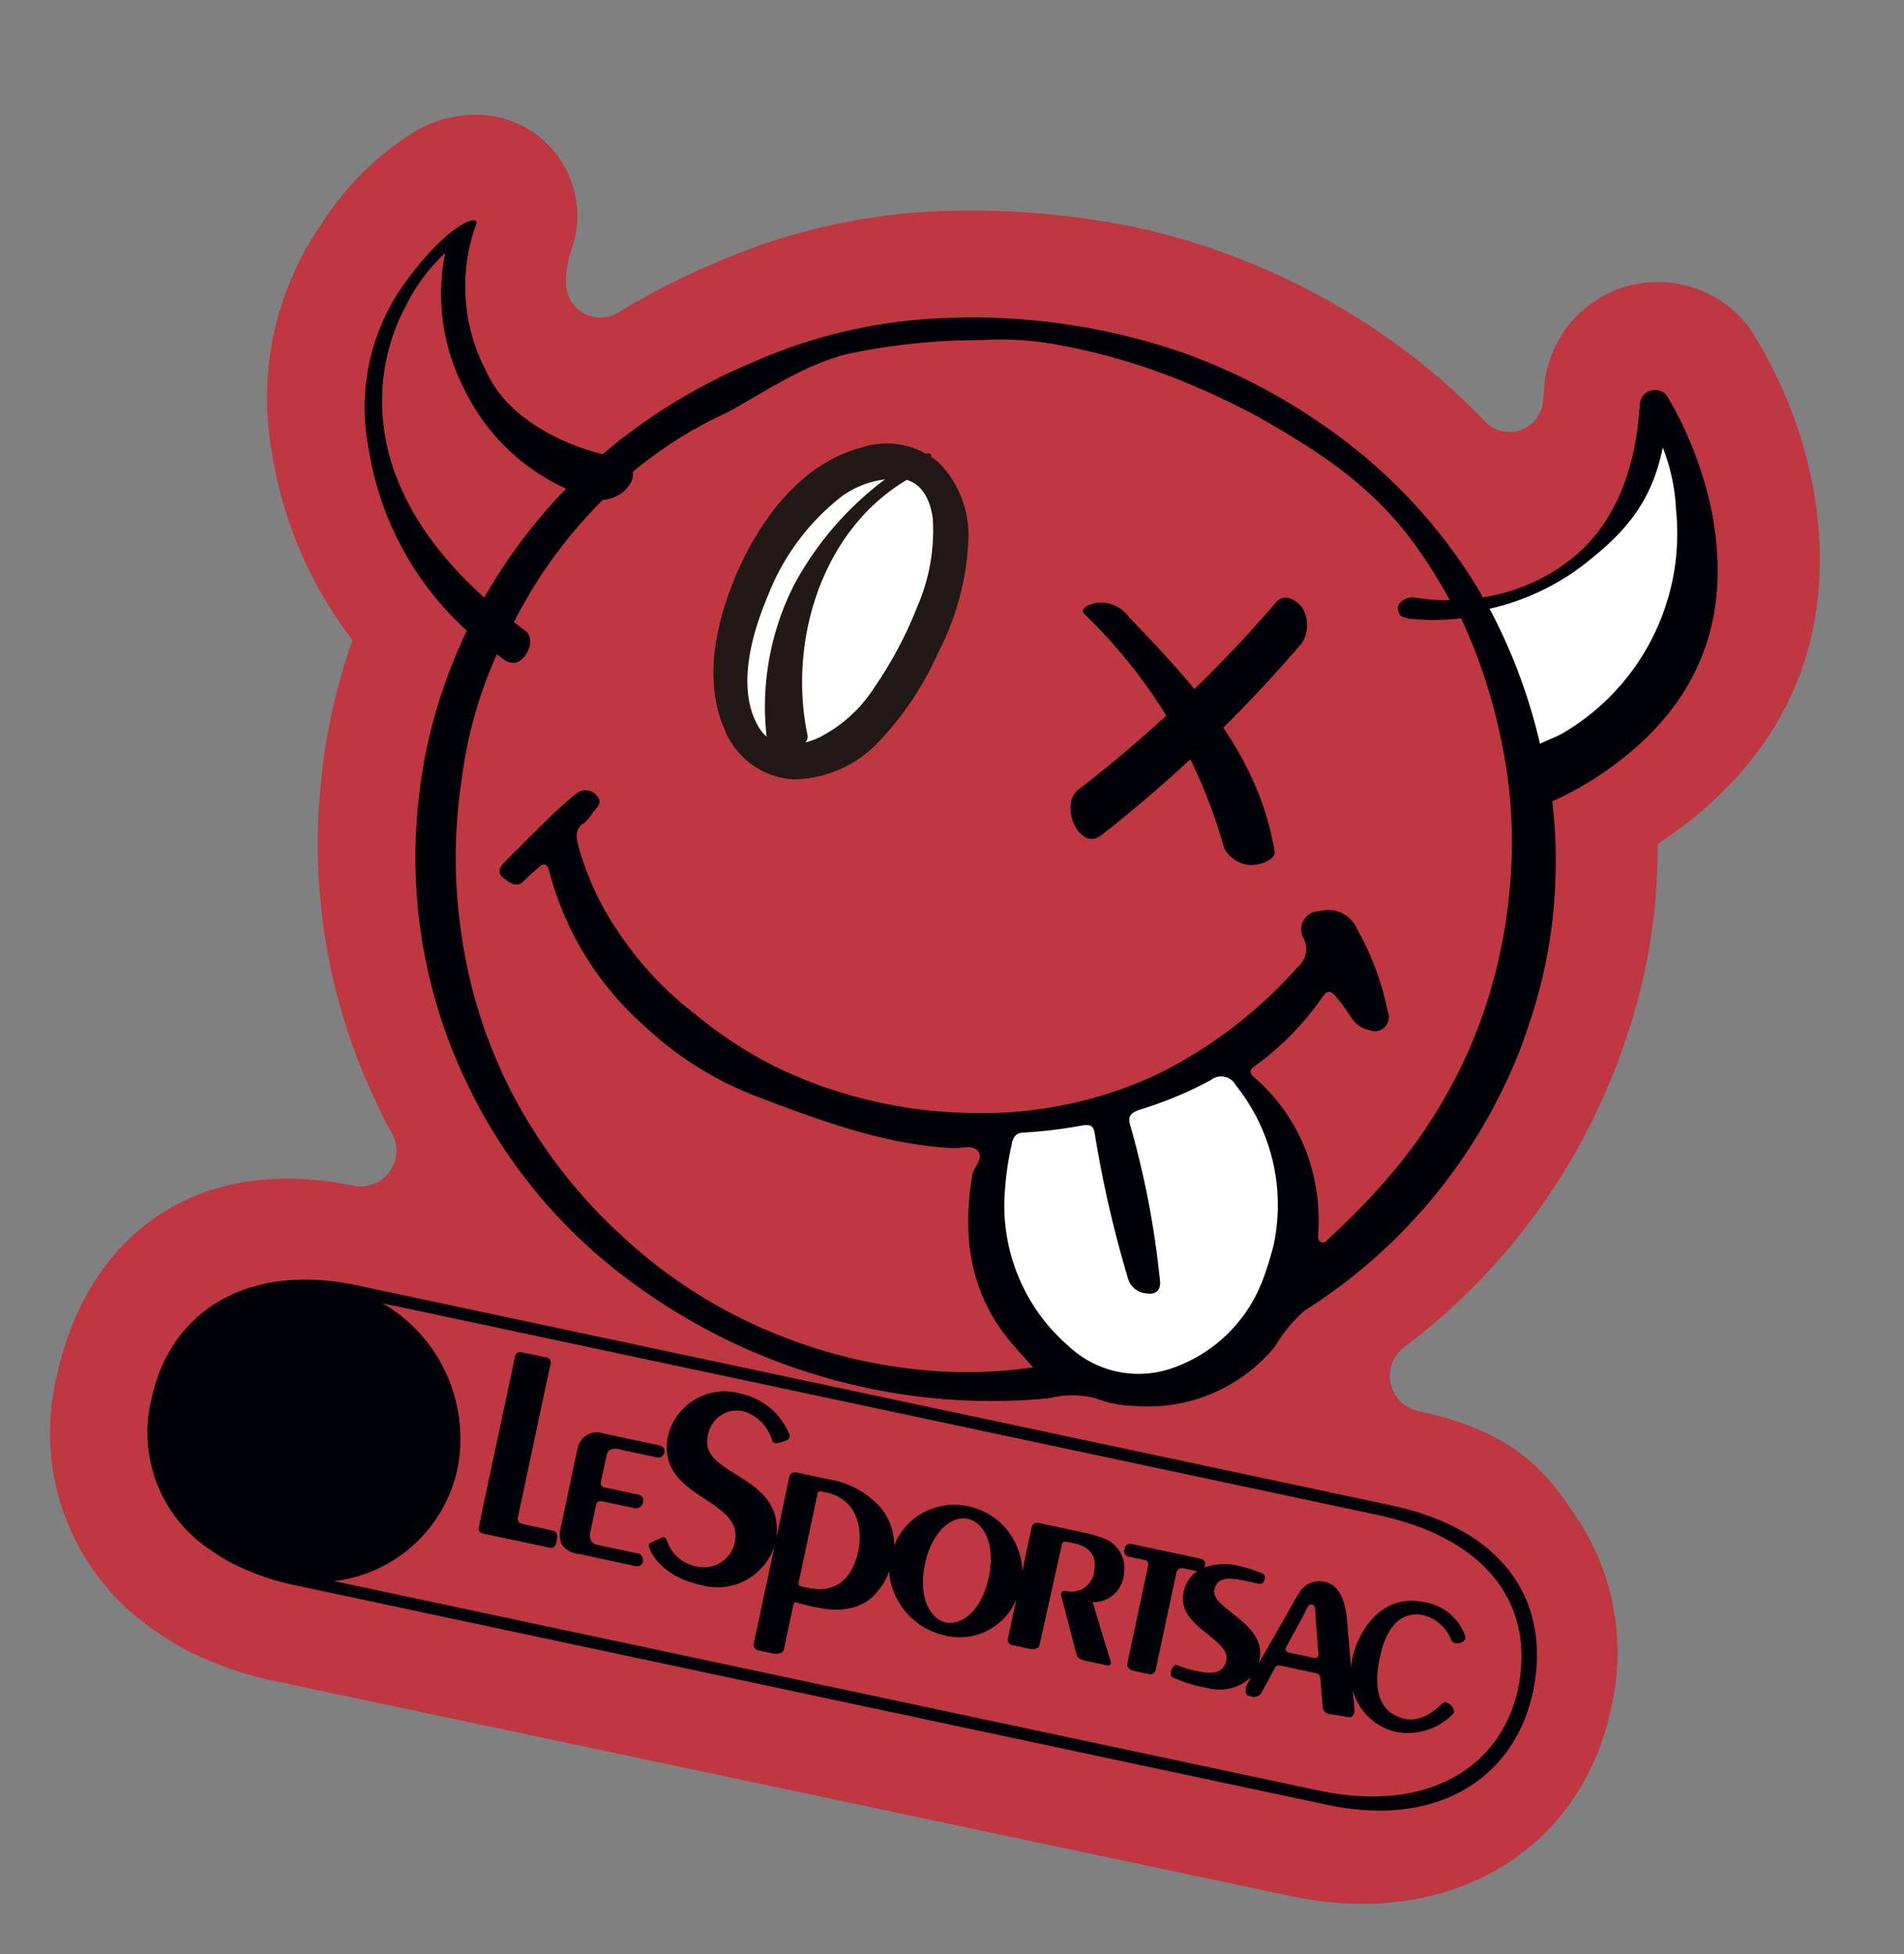 <svg xmlns="http://www.w3.org/2000/svg" width="106.014" height="108.784" viewBox="0 0 106.014 108.784">
  <rect x="0" y="0" width="106.014" height="108.784" fill="#808080" stroke="none"/>
  <g id="グループ_1445" data-name="グループ 1445" transform="translate(-9049.371 6974.964)">
    <path id="パス_2528" data-name="パス 2528" d="M84.7,68.392c-1.907-1.821-4.034-3.99-9.895-3.984a2,2,0,0,1-1.494-3.321A35.4,35.4,0,0,0,81.4,44.438c.228-1.094.352-2.144.45-3.042a32.5,32.5,0,0,0-.37-9.666c-.06-.313-.124-.634-.194-.965,6.011-6.113,7.517-13.424,4.353-21.174a24.929,24.929,0,0,0-5.3-7.97A6.357,6.357,0,0,0,69.828,7.31q.057.384.09.744A1.87,1.87,0,0,1,67,9.756,37.018,37.018,0,0,0,60.663,6.31,39.125,39.125,0,0,0,50.335,3.527a36.777,36.777,0,0,0-4.945-.3A45.432,45.432,0,0,0,35.032,4.569a34.5,34.5,0,0,0-11.826,5.475,39.687,39.687,0,0,0-4.672,3.8,1.919,1.919,0,0,1-3.194-.922,5.25,5.25,0,0,1-.116-1.84A5.634,5.634,0,0,0,9.608,4.608a6.556,6.556,0,0,0-4.321,1.8,16.345,16.345,0,0,0-3.936,6A17,17,0,0,0,1.32,25.614a22.838,22.838,0,0,0,6.512,9.155,33,33,0,0,0-.048,8.3A33.333,33.333,0,0,0,14.576,59.8a14.259,14.259,0,0,0,1.086,1.346,1.991,1.991,0,0,1-1.468,3.329C5.259,64.529.232,70.267.247,78.427A13.3,13.3,0,0,0,8.656,91.048l.105.045c.079.034.163.065.249.1a13.544,13.544,0,0,0,2.446.733,19.086,19.086,0,0,0,4.112.433l58.038-.061c8.935-.057,15.165-5.8,15.149-13.959A13.58,13.58,0,0,0,84.7,68.392Z" transform="matrix(0.978, 0.208, -0.208, 0.978, 9068.571, -6974.971)" fill="#be3741"/>
    <path id="パス_2529" data-name="パス 2529" d="M.153,0C.127,0,.1,0,.077,0L0,.005.153,0" transform="matrix(0.978, 0.208, -0.208, 0.978, 9127.83, -6940.604)" fill="#000008" fill-rule="evenodd"/>
    <path id="パス_2530" data-name="パス 2530" d="M74.948,6.24A20.729,20.729,0,0,0,71.079.227a.837.837,0,0,0-.963-.118.855.855,0,0,0-.432.878c.573,3.842-.076,6.938-1.927,9.2a10.482,10.482,0,0,1-4.387,3.125c-.18-.2-.359-.4-.544-.6A29.842,29.842,0,0,0,52.933,5.89a33.275,33.275,0,0,0-8.877-2.441,36.082,36.082,0,0,0-13.305.909,28.926,28.926,0,0,0-9.938,4.665,31.724,31.724,0,0,0-6.938,6.559c-.1.135,0,0-.1.135-1.671-.041-5.462-.592-7.334-3.2A10.139,10.139,0,0,1,4.218,4.628c.044-.319-.459-.077-.7.155S2.2,5.9.877,9a11.813,11.813,0,0,0,.071,9.093A17.318,17.318,0,0,0,8.419,26.9c-.13.5-.122.5-.226,1.017A28.378,28.378,0,0,0,7.8,37.142a28.907,28.907,0,0,0,5.722,14.213A29.335,29.335,0,0,0,25.09,60.531a33.68,33.68,0,0,0,12.359,2.932,33.322,33.322,0,0,0,11.575-1.517,5.171,5.171,0,0,1,2.568-.529,6.276,6.276,0,0,0,2.174-.042,9.11,9.11,0,0,0,6.953-4.856,8.225,8.225,0,0,1,1.2-2.3,30.182,30.182,0,0,0,8.586-15.987c.171-.84.269-1.686.358-2.537a27.533,27.533,0,0,0-.324-8.118,26.924,26.924,0,0,0-1.029-3.958,18.252,18.252,0,0,0,2.021-1.714c5.8-5.759,5.127-11.444,3.415-15.665M1.346,9.874A10.009,10.009,0,0,1,2.861,6.58a11.506,11.506,0,0,0,2.586,7.152,11.581,11.581,0,0,0,6.734,4.282,30.065,30.065,0,0,0-3.2,6.884C-.825,19.236.781,11.693,1.346,9.874M67.881,37.983a28.657,28.657,0,0,1-2.476,7.131,38.656,38.656,0,0,1-2.959,4.837c-.1.146-.169.367-.381.352-.276-.02-.264-.292-.3-.48a10.948,10.948,0,0,0-1.22-3.645,10.231,10.231,0,0,0-4.013-4.043c-.254-.135-.487-.29-.183-.629a15.764,15.764,0,0,0,2.819-4.355c.3-.712.394-.734,1.007-.25.359.283.68.614,1.015.927a1.483,1.483,0,0,0,1.012.364.779.779,0,0,0,.793-1.2,15.647,15.647,0,0,0-2.635-4.16,1.751,1.751,0,0,0-2.27-.527,1,1,0,0,0-.543,1.639,1.3,1.3,0,0,1,.03,1.628,25.545,25.545,0,0,1-6.414,7.485,23.029,23.029,0,0,1-9.954,4.31,25.649,25.649,0,0,1-11.148-.353A23.66,23.66,0,0,1,25.3,45.138a18.89,18.89,0,0,1-5.158-3.6,15.928,15.928,0,0,1-3.2-4.29c-.213-.447-.332-.846.1-1.25a2.423,2.423,0,0,0,.346-.667c.157-.3.421-.649.051-.925a.814.814,0,0,0-1.177.1,20.477,20.477,0,0,0-1.216,1.66c-.65.966-1.275,1.949-1.914,2.922-.23.352-.219.714.17.87.361.144.813.432,1.144-.123.176-.3.395-.563.6-.842.233-.321.441-.383.643.044A17.3,17.3,0,0,0,22.726,46.4a18.946,18.946,0,0,0,6.969,2.518c3.706.572,7.424,1.123,11.184.527.479-.076,1.056-.45,1.431-.107s-.083.908-.06,1.381c.16,3.314,1.157,6.249,3.793,8.425.528.437,1.095.826,1.746,1.313a25.81,25.81,0,0,1-6.758,1.5,28.638,28.638,0,0,1-7.05-.242A27.857,27.857,0,0,1,23.9,58.075a28.611,28.611,0,0,1-7.963-6.882,27.758,27.758,0,0,1-4.292-7.671,28.937,28.937,0,0,1-1.791-8.494,24.279,24.279,0,0,1,.471-7.193c.164.076.326.154.493.228a.9.9,0,0,0,.31.064c.414.032.671-.311.8-.676.2-.592.035-1.067-.348-1.237-.242-.107-.47-.218-.7-.328A26.448,26.448,0,0,1,14.2,18.363c.158-.239-.049.068.111-.168.864-.211,1.583-1.216,1.3-1.864a23.521,23.521,0,0,1,4.471-4.342c1.976-1.7,3.472-3.345,5.788-4.538a35.861,35.861,0,0,1,7.2-2.336,17.557,17.557,0,0,1,4.113-.629,35.09,35.09,0,0,1,7.544.575,43.584,43.584,0,0,1,4.255,1.007c3.942,1.247,7.234,2.519,10.3,5.362a29.091,29.091,0,0,1,2.32,2.419,10.5,10.5,0,0,1-1.889.259c-.465.016-1.008.455-.81.884.144.313.237.321.66.338a13.039,13.039,0,0,0,2.872-.623,31.06,31.06,0,0,1,3.638,6.283,27.283,27.283,0,0,1,2.139,7.919,28.857,28.857,0,0,1-.328,9.075" transform="matrix(0.978, 0.208, -0.208, 0.978, 9072.729, -6967.914)" fill="#000008" fill-rule="evenodd"/>
    <path id="パス_2531" data-name="パス 2531" d="M5.53,16.62c-.357.35-.815.607-1.221.935A30.761,30.761,0,0,0,0,10.784,13.49,13.49,0,0,0,4.691,7.211C6.444,5.106,7.6,3.172,7.567,0A10.753,10.753,0,0,1,9.005,3.217,12.886,12.886,0,0,1,5.53,16.62" transform="matrix(0.978, 0.208, -0.208, 0.978, 9134.553, -6951.625)" fill="#fff" fill-rule="evenodd"/>
    <path id="パス_2532" data-name="パス 2532" d="M15.2,10.867a8.265,8.265,0,0,1-4.039,5.708,5.689,5.689,0,0,1-5.746-.111A10.345,10.345,0,0,1,.292,9.508,16.578,16.578,0,0,1,0,6.142c-.017-.366.074-.677.519-.776a26.062,26.062,0,0,0,3.14-1.08c.389-.14.584-.113.753.346a62.573,62.573,0,0,0,3.468,7.457,1.141,1.141,0,0,0,1.146.614c.566-.007.809-.347.62-.877a49.76,49.76,0,0,0-3.374-8.02c-.264-.462-.245-.707.293-1.025A21.768,21.768,0,0,0,10.1.341a.924.924,0,0,1,1.431,0,10.665,10.665,0,0,1,3.9,8.3,19.058,19.058,0,0,1-.225,2.233" transform="matrix(0.978, 0.208, -0.208, 0.978, 9106.982, -6917.274)" fill="#fff" fill-rule="evenodd"/>
    <path id="パス_2533" data-name="パス 2533" d="M.309,8.418c-.246,1.227-.861,5.125.879,7.7a3.181,3.181,0,0,0,4.2,1.253,7.924,7.924,0,0,0,3.778-4.457,22.3,22.3,0,0,0,1.442-5.4,13.514,13.514,0,0,0,.022-3.727C10.257,1.715,9.113-.043,7.056,0A6.564,6.564,0,0,0,3.135,2.148,14.111,14.111,0,0,0,.309,8.418" transform="matrix(0.978, 0.208, -0.208, 0.978, 9092.711, -6950.741)" fill="#fff" fill-rule="evenodd"/>
    <path id="パス_2534" data-name="パス 2534" d="M.346,8.934c-.556,2.824-.616,6.183,1.149,8.614A4.4,4.4,0,0,0,5.86,19.464a6.633,6.633,0,0,0,4.177-3.039,17.4,17.4,0,0,0,2.187-5.479,15,15,0,0,0,.351-6.56A5.769,5.769,0,0,0,10.152.592,4.446,4.446,0,0,0,5.731.587C2.609,2.147,1.007,5.647.346,8.934c-.216,1.074,1.733,1.95,1.968.782A12.923,12.923,0,0,1,5.2,3.473,5.2,5.2,0,0,1,8.28,1.843c1.117-.055,1.78.861,2.114,1.82a10.6,10.6,0,0,1,.172,4.977,22.3,22.3,0,0,1-1.407,4.9,7.835,7.835,0,0,1-2.452,3.375c-.973.724-2.382,1.15-3.327.169C1.63,15.271,1.865,12,2.314,9.716,2.525,8.642.576,7.766.346,8.934" transform="matrix(0.978, 0.208, -0.208, 0.978, 9091.905, -6951.833)" fill="#221815"/>
    <path id="パス_2535" data-name="パス 2535" d="M5.849.3A18.006,18.006,0,0,0,.53,8.638a14.989,14.989,0,0,0,.792,10.085c.063.142,1.957-1.3,1.662-1.964C.827,11.881,1.369,5.414,5.457,1.673,5.807,1.352,6.471.764,6.5.251c.028-.49-.434-.146-.652.053" transform="matrix(0.978, 0.208, -0.208, 0.978, 9094.903, -6951.04)" fill="#221815"/>
    <path id="パス_2536" data-name="パス 2536" d="M8.885.319A75.05,75.05,0,0,1,.249,12.874c-.887,1.057.8,3.376,1.767,2.223a77.691,77.691,0,0,0,8.722-12.82A1.861,1.861,0,0,0,10.367.4C10.027.027,9.189-.235,8.885.319" transform="matrix(0.978, 0.208, -0.208, 0.978, 9111.843, -6943.643)" fill="#000008"/>
    <path id="パス_2537" data-name="パス 2537" d="M.186.919a28.81,28.81,0,0,1,10.264,11.1,1.808,1.808,0,0,0,1.641.608c.785-.191,1.265-.7,1.144-1.011C11.248,6.54,7.06,3.562,2.6.542A1.934,1.934,0,0,0,.534.179C.2.354-.262.692.186.919" transform="matrix(0.978, 0.208, -0.208, 0.978, 9109.813, -6941.67)" fill="#000008"/>
    <path id="パス_2538" data-name="パス 2538" d="M23.791,6.331c-.012.163-.012.43-.012.589v3.928a1.43,1.43,0,0,0,.259.9,1.311,1.311,0,0,0,1.035.307c.061,0,.117,0,.162,0l3.119.005a.342.342,0,0,0,.3-.312c0-.151-.139-.4-.3-.4H26c-.366,0-.445-.2-.445-.2a.7.7,0,0,1-.113-.36V9.154c0-.166.131-.236.306-.236h1.844a.415.415,0,0,0,.37-.351V8.485c0-.16-.033-.336-.37-.347H25.744c-.175,0-.306-.075-.306-.239l0-1.575a.406.406,0,0,1,.23-.358.717.717,0,0,1,.44-.074h2.154c.169,0,.3-.22.3-.356a.347.347,0,0,0-.3-.325H25.013a1.077,1.077,0,0,0-1.222,1.121M64.672,8.954,65.279,6.9c.084-.354.117-.581.316-.581s.252.313.252.313c.02.137.673,2.324.673,2.324a.185.185,0,0,1-.192.246H64.873a.19.19,0,0,1-.2-.246m3.74-.119a3.4,3.4,0,0,0,.049.512L67.628,6.6c-.3-.889-.79-1.66-1.562-1.66a1.288,1.288,0,0,0-1.291.84,5.935,5.935,0,0,0-.223.668l-1.2,3.746a.593.593,0,0,1,.013-.07C63.532,7.812,60.1,7.776,60.1,6.634c0-.831.917-.836,1.676-.836.339,0,.635.006.635.006a.279.279,0,0,0,.306-.286s.031-.284-.219-.326a9.878,9.878,0,0,0-1.436-.133,3.325,3.325,0,0,0-1.765.492c0-.034.011-.061.011-.1,0-.2-.092-.337-.32-.337h-3.9a.312.312,0,0,0-.351.355.32.32,0,0,0,.351.362h.877c.176,0,.251.135.251.293V11.7c0,.152.21.293.393.293h.911a.309.309,0,0,0,.312-.293V6.133a.319.319,0,0,1,.324-.3h.8a1.8,1.8,0,0,0-.5,1.29c0,2.023,3.114,1.967,3.114,3.252,0,.864-.871.875-1.352.9-.02,0-.032-.005-.053-.005a4.788,4.788,0,0,1-1.258-.1.269.269,0,0,0-.156.165c-.009,0-.037.073-.037.057l-.022.074s-.011.068-.011.074l.008.166c.028.163.182.214.353.231a7.459,7.459,0,0,0,1.77.134,2.574,2.574,0,0,0,2.3-1.093l-.139.438c-.049.157,0,.592.171.592l.25.027a.529.529,0,0,0,.452-.279L64.3,10.2c.05-.146.14-.192.318-.192h1.933c.169,0,.293.053.34.192l.478,1.61a.471.471,0,0,0,.561.258l.976-.041c.171,0,.266-.245.235-.413L68.8,10.5a3.233,3.233,0,0,0,2.823,1.776,3.493,3.493,0,0,0,2.915-1.639c.108-.121-.078-.382-.23-.449,0,0-.326-.2-.469,0-.148.185-.783,1.277-1.849,1.277-1.832,0-2.068-1.821-2.092-2.919-.024-1.405.334-2.94,1.92-2.94a2.285,2.285,0,0,1,1.759,1.016c.185.275.55.054.55.054.153-.076.278-.307.161-.434A2.853,2.853,0,0,0,71.72,4.89h-.076c-2.243,0-3.231,2.095-3.231,3.946m-48.832-7.1a.282.282,0,0,0-.272.293v9.735a.283.283,0,0,0,.272.29H23.43a.287.287,0,0,0,.277-.29v-.32c0-.165-.136-.356-.288-.356L21.6,11.076a.281.281,0,0,1-.274-.287V2.024a.281.281,0,0,0-.274-.293Zm17.792,9.249V6.11c0-.144-.071-.268.252-.268h.093c2.258-.061,2.552,2.163,2.543,2.832-.027,2.49-1.741,2.556-2.26,2.575h-.376c-.269,0-.252-.129-.252-.268M44.04,8.586c0-1.875.906-2.949,1.814-2.949S47.67,6.711,47.67,8.586s-.908,2.948-1.816,2.948S44.04,10.467,44.04,8.586M28.561,4.536c0,3.661,4.869,2.505,4.869,5.069a1.748,1.748,0,0,1-1.746,1.766,2.118,2.118,0,0,1-1.969-1.061c-.1-.154-.189-.185-.3-.115s-.535.4-.535.4c-.132.09-.132.192-.007.361,0,0,.776,1.366,3.243,1.377a3.348,3.348,0,0,0,3.522-2.959V14.92a.318.318,0,0,0,.318.308h.9c.181,0,.486-.143.486-.308V12.491c.028-.359-.023-.318.317-.3a9.838,9.838,0,0,0,1.032.017c2.483.012,3.061-1.545,3.061-1.545a3.209,3.209,0,0,0,.415-1.259,3.962,3.962,0,0,0,3.65,2.844,3.407,3.407,0,0,0,3.606-2.8v2.271A.307.307,0,0,0,49.75,12h1.022c.179,0,.444-.122.444-.285l.057-5.795c0-.165.148-.181.313-.181h.308c1.142-.007,1.43.628,1.451,1.3A1.276,1.276,0,0,1,52,8.432c-.192,0-.244.154-.175.306l1.519,3.024c.081.152.239.256.626.241h1.155c.168,0,.238-.112.159-.245L53.612,8.73A1.7,1.7,0,0,0,54.986,6.8a1.767,1.767,0,0,0-1.649-1.688,7.584,7.584,0,0,0-.86-.068H49.75a.315.315,0,0,0-.324.3V7.867A3.792,3.792,0,0,0,45.82,4.951a3.613,3.613,0,0,0-3.674,2.977,3.321,3.321,0,0,0-1.231-1.936A4.951,4.951,0,0,0,37.8,5.1H35.961a.315.315,0,0,0-.318.306V9c-.2-3.735-4.99-2.523-4.912-4.876a1.634,1.634,0,0,1,1.684-1.745A2.39,2.39,0,0,1,34.3,3.666c.092.131.316.069.45-.013l.307-.181a.269.269,0,0,0,.072-.4,3.775,3.775,0,0,0-3.079-1.617,3.237,3.237,0,0,0-3.486,3.08M17.474,8.857A8.737,8.737,0,0,0,11.486.678H68.065c6.8,0,9.722,3.511,9.722,7.845s-3.317,7.848-9.722,7.848H12.051a7.988,7.988,0,0,0,5.423-7.514M9.923,0C3.395,0,0,3.814,0,8.523a7.837,7.837,0,0,0,5.126,7.649c.019.011.04.014.056.025a.277.277,0,0,0,.061.018,8.14,8.14,0,0,0,1.662.508,13.674,13.674,0,0,0,3.019.324H68.709c6.539,0,9.926-3.82,9.926-8.525S75.648,0,68.709,0Z" transform="matrix(0.978, 0.208, -0.208, 0.978, 9059.589, -6905.469)" fill="#000008"/>
  </g>
</svg>
